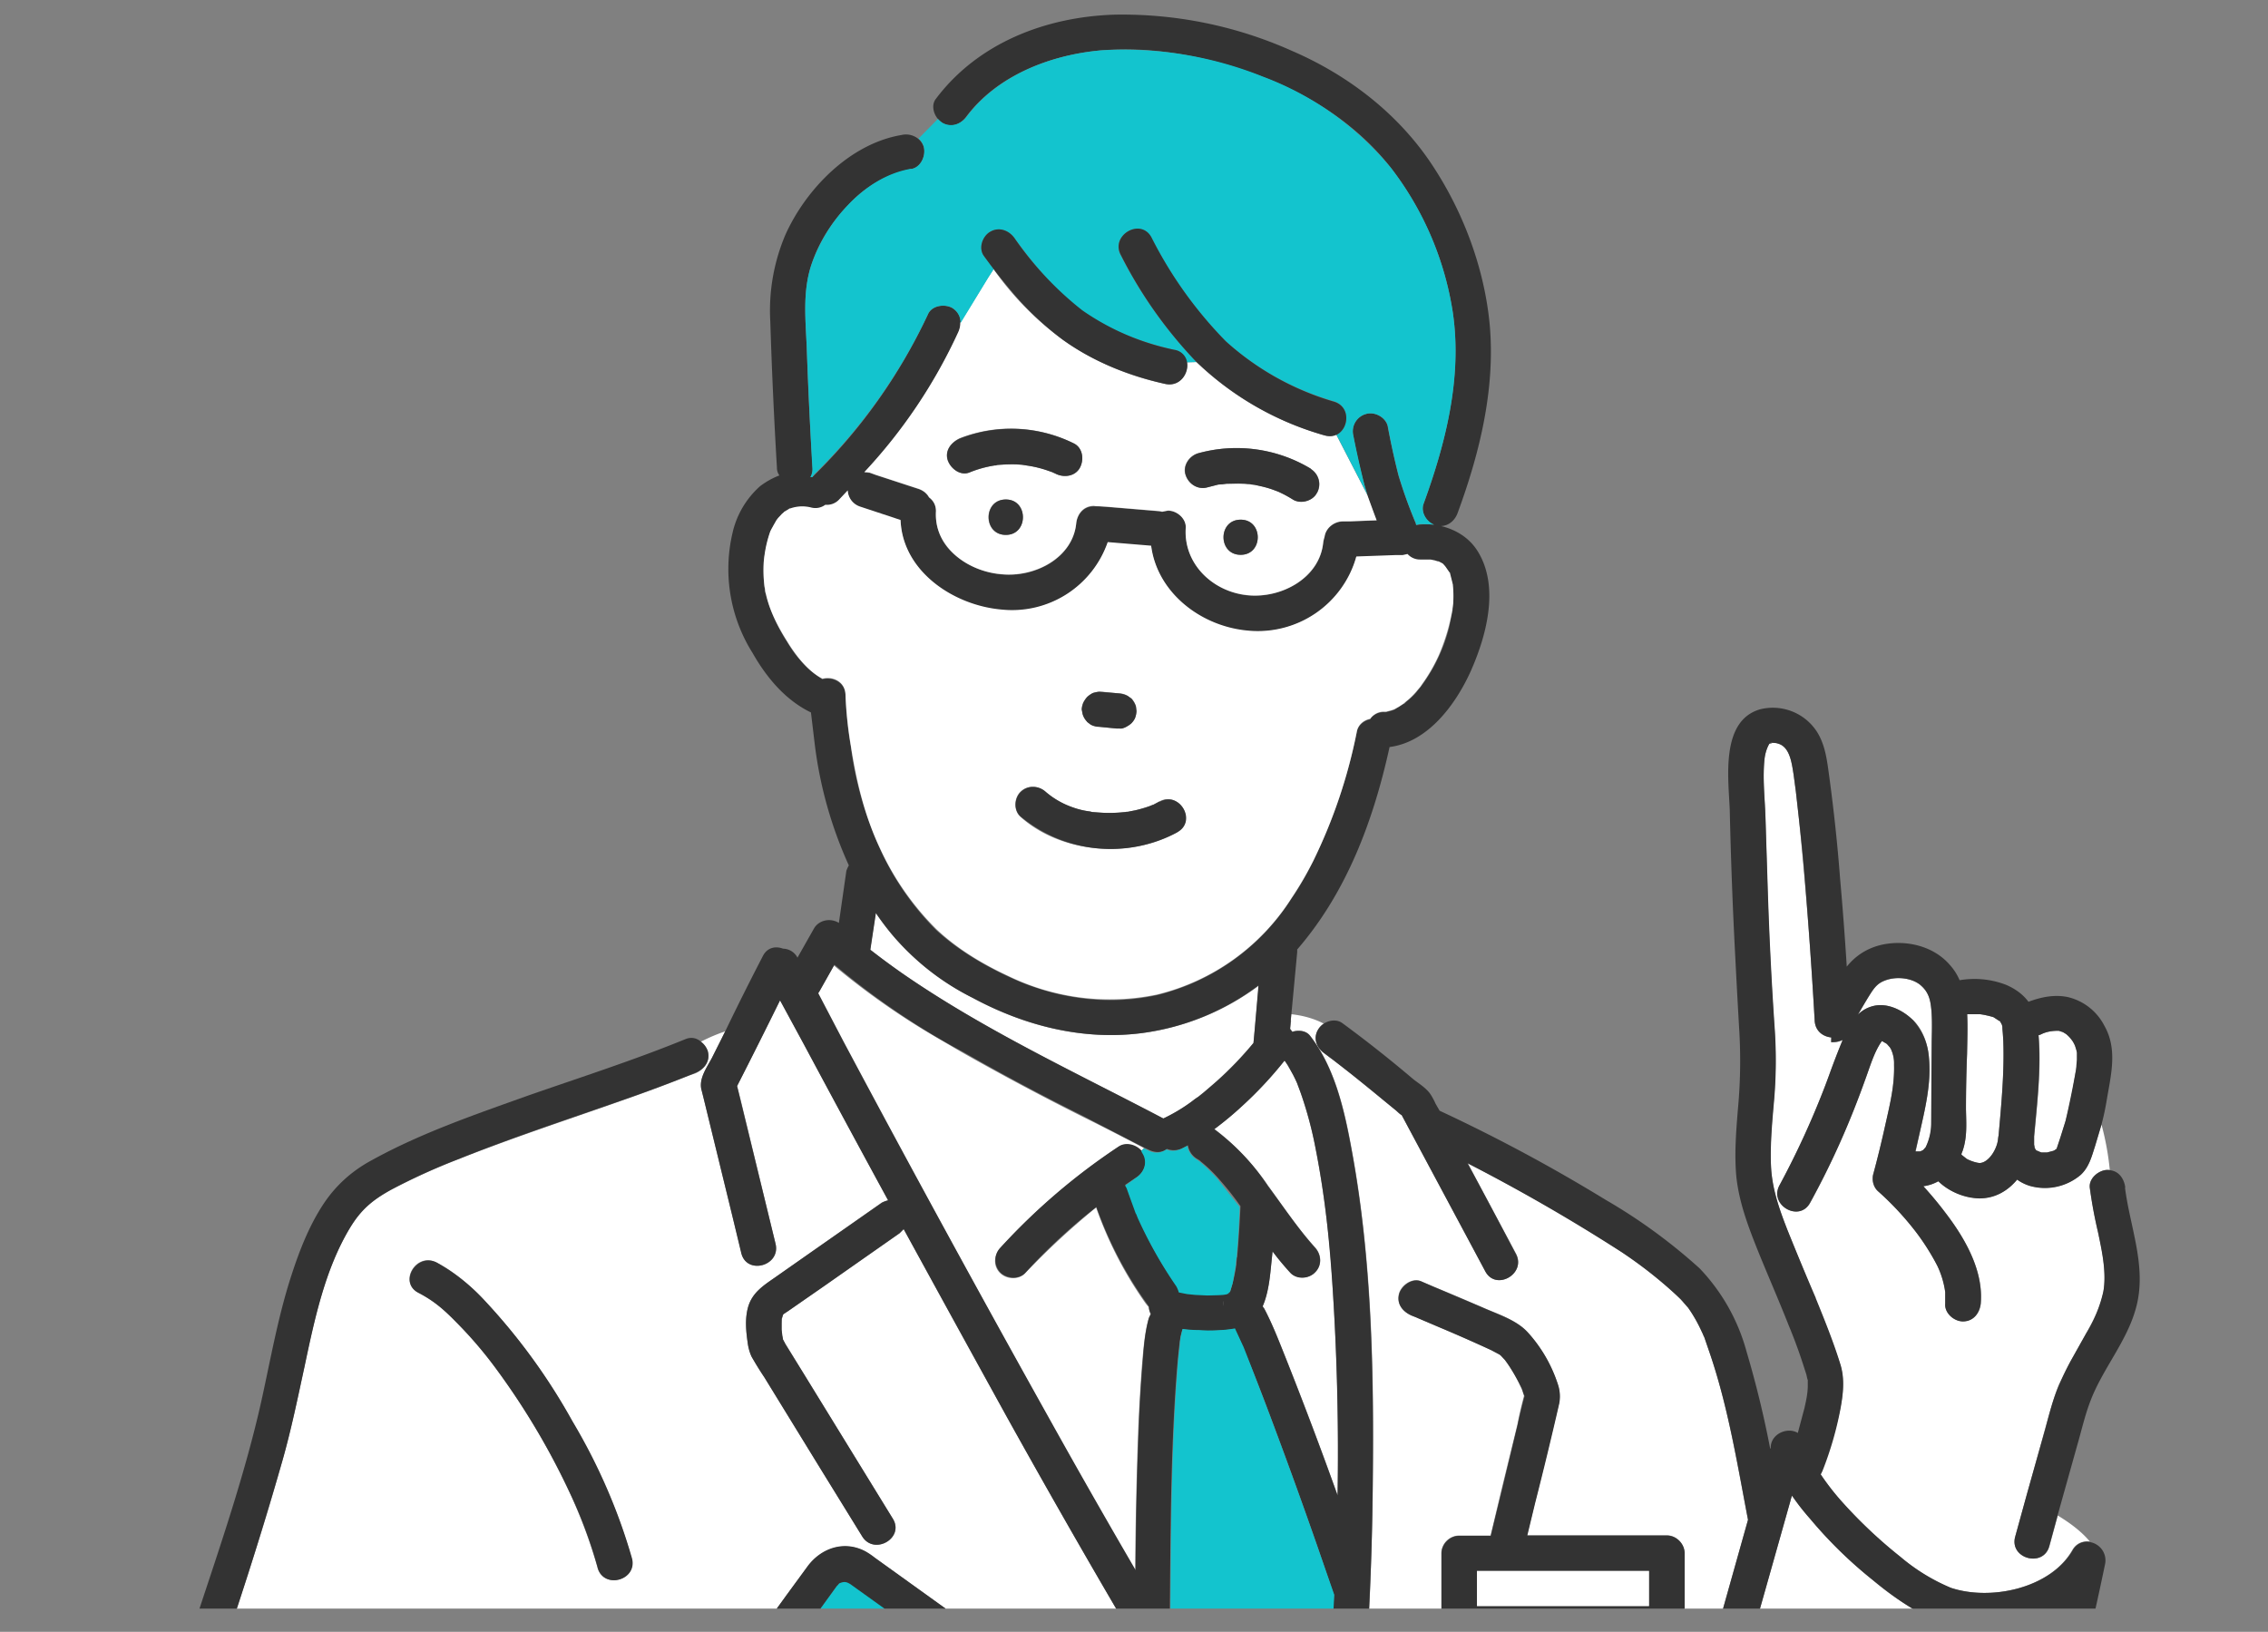 <svg xmlns="http://www.w3.org/2000/svg" width="82" height="59" fill="none"><rect width="100%" height="100%" fill="#808080" stroke="none"/><g clip-path="url(#a)"><path fill="#fff" d="m46.48 38.39-.03-.05a14 14 0 0 1-2.54 2.48 9 9 0 0 1 1.94 2.05c.58.8 1.07 1.54 1.7 2.23.23.26.26.65 0 .9-.23.24-.67.26-.9 0q-.34-.37-.64-.76l-.04.38c-.05.5-.1 1.1-.32 1.6l.06.09c.3.57.53 1.17.77 1.77q.98 2.46 1.88 4.98.07-3.69-.17-7.36a38 38 0 0 0-.63-5.21 15 15 0 0 0-.67-2.35l-.06-.13-.08-.16zM42.09 40.43a6 6 0 0 0 1.13-.7l.08-.06.2-.16a14 14 0 0 0 1.82-1.8l.04-.43.15-1.64a9 9 0 0 1-4.2 1.71c-2.15.28-4.26-.25-6.14-1.27a10 10 0 0 1-2.81-2.16 10 10 0 0 1-.7-.91l-.2 1.33q.6.47 1.23.9c2.95 2.03 6.21 3.54 9.37 5.2zM46.45 38.34l.01.02zM69.16 36.87c.38.37.54.89.59 1.4.08.92-.16 1.88-.36 2.77l-.13.6h.16l.05-.02.07-.04.09-.1a1.87 1.87 0 0 0 .2-.84l.02-3.01c0-.45.02-.98-.06-1.4a1 1 0 0 0-.37-.62c-.32-.26-.88-.32-1.3-.14-.28.11-.4.31-.59.62q-.19.3-.35.6.23-.24.57-.32c.5-.12 1.05.16 1.4.5M55.15 50.33q-.03 0-.02.07zM39.07 40.34a96 96 0 0 1-4.27-2.28l-.77-.45a27 27 0 0 1-3.88-2.7l-.54.95-.04.06v.02l.9 1.74A1154 1154 0 0 0 38 51.44q1.49 2.68 3.04 5.35.02-2.55.11-5.06.05-1.2.14-2.4c.05-.55.09-1.13.24-1.66l.07-.15a1 1 0 0 1-.07-.26l-.1-.12a14 14 0 0 1-1.8-3.48 28 28 0 0 0-2.56 2.37c-.24.26-.68.23-.91 0-.26-.25-.23-.65 0-.9a23 23 0 0 1 4.28-3.66c.26-.17.62-.07.81.15l.11-.11q-1.14-.6-2.29-1.17zM71.1 41.9c.15.08.38.16.49.15.33-.03.62-.52.65-.87q0-.06.02-.13c.1-1.13.21-2.27.17-3.4l-.02-.4c-.02-.16 0-.11-.05-.25.03.08-.02-.03-.03-.05l-.01-.02-.04-.02-.2-.13a3 3 0 0 0-.5-.11h-.45q.02.73-.01 1.43-.04 1-.04 2c.01.52.05 1.02-.12 1.5l-.04.12v.03zM73.56 41.49l.02.04.02.04.04.03q.05.01.09.04l.08.03h.2l.23-.06.04-.02.08-.05.02-.05.12-.36.18-.6q.17-.62.28-1.26l.1-.6.02-.1v-.03l.02-.22v-.26l-.03-.1-.04-.15-.08-.15-.14-.17-.1-.1-.03-.02-.09-.05h-.01l-.14-.05q-.38-.01-.67.14l-.06.02c.1 1.2-.05 2.45-.16 3.66v.29l.02.1zM74.36 41.55q-.05.02 0 0M74.24 41.61q-.08.03 0 0"/><path fill="#fff" d="m46.68 36.9-.03.3.08.1c.22-.07.5-.04.64.15.91 1.17 1.25 2.72 1.51 4.15.72 3.9.8 7.94.76 11.9q-.03 2.4-.14 4.82l.05.14-.07.25a52 52 0 0 1-.6 5.55c-.05.34-.48.53-.79.45a.6.6 0 0 1-.34-.26l-.32 1.05-3.52-3.54c-.2.3-.65.47-.98.13l-.16-.18c-1-1.2-1.75-2.62-2.54-3.96q-1.95-3.34-3.82-6.72-1.89-3.39-3.73-6.79l-.15.15-2.73 1.9-1.3.91-.16.11-.03.03-.04.15v.02l-.01.14v.23l.02.17v.02l.03.15v.02l.09.15.66 1.08 3.22 5.24c.44.7-.67 1.34-1.1.64l-1.53-2.47-2.02-3.29q-.24-.35-.45-.74a2 2 0 0 1-.15-.52c-.06-.42-.1-.86.02-1.28.15-.5.53-.76.94-1.04l1.47-1.03 2.42-1.7a1 1 0 0 1 .23-.08l-3.05-5.65-.85-1.59q-.77 1.56-1.56 3.1l.13.51 1.26 5.2c.2.8-1.04 1.14-1.23.34l-.34-1.38-1.04-4.26-.07-.3c-.08-.4.2-.78.38-1.12q.16-.32.33-.65l.15-.31q-.47.16-.89.38.19.15.26.35c.1.36-.13.65-.45.79l-.23.08a57 57 0 0 1-2.3.86c-2.03.72-4.06 1.38-6.05 2.17q-1.24.48-2.42 1.1c-.69.38-1.1.73-1.5 1.4-.9 1.5-1.28 3.31-1.64 5.02-.24 1.14-.48 2.27-.8 3.4-.77 2.78-1.7 5.51-2.63 8.25q-1.65 4.78-3.36 9.55L1.6 77.92c-.34.94-.75 1.9-.78 2.92-.04 1.96 1.1 3.73 2.4 5.11q.2.23.43.43l.1.08.06.04q.4.3.81.56a77 77 0 0 0 2.58 1.6 357 357 0 0 0 7.23 4.19A941 941 0 0 0 24 98.2l.54-.99 3.68-6.69 2-3.64-1.36-.8q-4.12-2.45-8.26-4.89l-5.17-3.06c-.31-.19-.39-.56-.23-.87l.91-1.82 3.95-7.86 2.5-4.97a.54.54 0 0 1 .6-.31c.39.07.74.5.5.96l-.9 1.81-.74 1.46 2.63-3.62 3.8-5.25.74-1c.49-.67 1.33-.97 2.1-.56l.34.23 4.74 3.4.68.5q.14-.26.35-.46c.32-.3.8-.32 1.16-.09.71.46 1.38 1 2.07 1.49l7.5 5.4 1.13.8c.36.25.74.5.75 1 0 .34-.18.55-.37.8l-.04.07 2.49 1.78q1.72 1.22 3.44 2.48c.7.52.93 1.46.42 2.2l-.23.32-1.15 1.58-4.37 6.04-5.3 7.3q.69.42 1.53.5c.6.05 1.22.07 1.78.33.58.28 1.08.89 1.13 1.54.1 1.4-1.4 2.08-2.58 2.2q-.51.03-.99-.02l1.16.9c.54.43 1.18.94 1.22 1.68s-.34 1.52-.92 1.96a1.9 1.9 0 0 1-1.9.23l-.08-.04a2.33 2.33 0 0 1-2.12 2.55 2.1 2.1 0 0 1-.36 1.77c-.55.77-1.34.96-2.14.88q.12.63-.24 1.25-.12.22-.3.4H60.7v-.04c-.06-1-.06-1.99-.1-2.98l-.2-6.12-.24-7.05-.29-8.28a.56.56 0 0 1 .46-.6 5.4 5.4 0 0 1-2.61-3.99c-.05-.34.32-.64.64-.64l.15.02c.28.07.45.33.49.62a3 3 0 0 0 .16.7 3.66 3.66 0 0 0 1.13 1.7 6.4 6.4 0 0 0 1.2.79c.38.19.87.35 1.38.47 1.62.36 3.64.11 4.9-.93a6.4 6.4 0 0 0 1.87-3.17c.46-1.53.76-3.12 1.14-4.67 1.19-4.9 2.55-9.77 3.66-14.7q-.6.33-1.26.49c-1 .25-2.12.28-3.1-.08a9 9 0 0 1-2.38-1.49 16 16 0 0 1-2.91-3.05l-.06.2-2.57 9.1a.6.6 0 0 1-.31.4c-.43.2-1.1-.13-.93-.73l.37-1.3 1.91-6.79c-.4-2.05-.73-4.16-1.42-6.14l-.16-.46-.04-.08v-.01l-.08-.17q-.16-.34-.36-.66l-.1-.15-.04-.04a7 7 0 0 0-.83-.82c-.5-.43-.94-.75-1.53-1.15q-.92-.6-1.87-1.17a67 67 0 0 0-3.7-2.04l1.74 3.26c.39.73-.72 1.37-1.1.65l-.74-1.37-2.21-4.13-.08-.15c-.08-.05-.16-.14-.22-.18l-.44-.36-1.17-.95-.6-.47-.1-.07-.26-.2c-.28-.2-.42-.55-.23-.87a1 1 0 0 1 .2-.21q-.52-.27-1.18-.34 0 .1-.02.23zM21.6 56.67q-.37-1.3-.93-2.54a26 26 0 0 0-2.72-4.62 15 15 0 0 0-1.48-1.73 5 5 0 0 0-1.34-1.04c-.74-.37-.09-1.47.64-1.1.67.34 1.25.86 1.76 1.4a22 22 0 0 1 3.15 4.34c.9 1.56 1.68 3.22 2.15 4.96.22.8-1.02 1.13-1.23.34m28.94 12.7.01-.05c.23-1.08.52-2.15.78-3.23l1.49-6.16.14-.6h-.21a.65.65 0 0 1-.64-.63v-2.55c0-.35.3-.64.64-.64h1.14l.43-1.8.54-2.21q.1-.52.24-1.04l-.04-.13c-.05-.15-.07-.17-.14-.33a5 5 0 0 0-.52-.85l-.14-.15-.04-.04-.31-.16q-.93-.43-1.89-.83l-.79-.34-.02-.01-.1-.04-.08-.04c-.32-.13-.55-.41-.45-.78.08-.3.47-.58.79-.45l.44.19q.9.37 1.77.75c.55.24 1.23.45 1.65.9.48.53.87 1.22 1.1 1.9q.1.34.03.7-.42 1.8-.87 3.59l-.28 1.16h5.05c.35 0 .64.3.64.64v2.55q-.01.28-.17.43l-.02.02-.02.02a.6.6 0 0 1-.43.17h-5.98l-.35 1.46-1.49 6.15-.67 2.75c-.19.8-1.43.46-1.23-.33"/><path fill="#fff" d="m74.4 54.8-.3 1.1c-.22.8-1.46.45-1.24-.34l1.08-3.9c.15-.53.29-1.08.5-1.6l.42-.84.56-1c.27-.49.54-.98.63-1.53.1-.56 0-1.17-.1-1.71l-.1-.42q-.17-.8-.3-1.62c-.03-.35.34-.64.65-.64h.08a10 10 0 0 0-.3-1.64l-.23.77c-.13.38-.21.76-.52 1.04a2 2 0 0 1-1.84.4 2 2 0 0 1-.46-.22c-.33.4-.79.67-1.34.67-.53 0-1.12-.23-1.51-.61q-.25.14-.54.18.41.45.78.93c.71.93 1.4 2.1 1.3 3.31-.04.35-.27.64-.65.64-.32 0-.67-.3-.64-.64v-.42a3 3 0 0 0-.28-.94 8 8 0 0 0-.83-1.3q-.6-.76-1.32-1.4a.6.6 0 0 1-.17-.63q.24-.87.43-1.75c.18-.8.34-1.44.32-2.2q.01-.28-.1-.53l-.07-.12c.04.06-.07-.08-.1-.11.04.04-.11-.06-.15-.08l-.02-.01-.04.05c-.26.4-.4.88-.55 1.32q-.27.73-.57 1.45a29 29 0 0 1-1.43 3.03c-.4.72-1.5.07-1.1-.65a30 30 0 0 0 1.78-3.96q.23-.65.5-1.28a.7.7 0 0 1-.43.08l.01-.17c-.3-.03-.58-.23-.6-.61a165 165 0 0 0-.58-7.4l-.1-.88-.08-.6c-.07-.45-.14-1-.55-1.13-.1-.03-.07-.02-.17-.03-.3-.03.1.01-.13 0 .03 0-.03.04-.02.01-.1.16-.16.38-.18.54-.08.7 0 1.42.03 2.12L63.9 32q.08 2.63.26 5.25.08 1.22-.02 2.46c-.07.8-.15 1.62-.11 2.43.03.83.29 1.57.59 2.33q.5 1.23 1 2.45v.01q.52 1.2.92 2.43c.15.5.1 1.02 0 1.54a14 14 0 0 1-.72 2.4q.35.52.76.98.97 1.1 2.12 2a7 7 0 0 0 1.82 1.13c1.45.48 3.61.02 4.4-1.36.16-.28.42-.35.65-.3-.31-.38-.75-.7-1.18-.96M28.32 48.44c.02.06.02.13 0 0M74.38 41.52q.05-.06 0 0M74.7 37.4c.02.01.06.04 0 0"/><path fill="#333" d="M75.58 55.75c.38.45.57.98.34 1.57.23-.59.04-1.12-.34-1.57a.6.6 0 0 0-.64.3c-.8 1.38-2.96 1.84-4.4 1.36a7 7 0 0 1-1.83-1.12q-1.14-.91-2.12-2a9 9 0 0 1-.76-.98l.06-.12q.44-1.11.66-2.29c.09-.51.15-1.03 0-1.54-.25-.82-.58-1.63-.9-2.42v-.01q-.53-1.23-1.02-2.45c-.3-.77-.56-1.5-.6-2.33-.03-.82.05-1.63.12-2.44q.1-1.23.02-2.46-.18-2.63-.26-5.25l-.08-2.47c-.02-.69-.11-1.42-.03-2.11.02-.17.08-.38.18-.54-.02.02.05 0 .02 0 .22 0-.18-.04.13-.02.1.01.07 0 .17.03.41.13.48.68.55 1.13l.08.6.1.9q.1.87.18 1.76.24 2.81.4 5.62c.02.38.3.58.6.61v.17a1 1 0 0 0 .41-.08q-.26.64-.49 1.28l-.13.35a31 31 0 0 1-1.66 3.62c-.4.72.71 1.36 1.1.64a29 29 0 0 0 2-4.47c.17-.44.3-.92.56-1.32l.04-.06.02.01.14.08c.04.03.15.17.11.11q.07.1.07.12.11.26.1.53c.02.76-.14 1.4-.32 2.2q-.2.9-.43 1.76c-.05.2 0 .47.17.62q.72.64 1.32 1.41c.29.37.6.85.83 1.3q.21.45.28.94v.42c-.03.34.32.64.64.64.38 0 .6-.3.64-.64.11-1.21-.58-2.39-1.29-3.31q-.36-.48-.78-.94.29-.04.54-.18c.4.39.98.62 1.5.62.56 0 1.02-.28 1.35-.68q.2.15.46.23a2 2 0 0 0 1.84-.4c.3-.28.4-.67.52-1.05l.23-.77a9 9 0 0 0 .18-.83c.15-.92.42-1.88-.08-2.75a2 2 0 0 0-1.32-1.03c-.49-.1-.96 0-1.42.17q-.3-.4-.83-.62-.8-.3-1.66-.16a2 2 0 0 0-.36-.56c-.6-.69-1.6-.91-2.46-.72q-.77.18-1.26.79-.1-1.6-.24-3.17-.14-1.84-.39-3.68c-.08-.58-.14-1.19-.48-1.69a1.9 1.9 0 0 0-2-.77c-1.48.4-1.16 2.55-1.12 3.66q.06 2.67.2 5.32.07 1.38.15 2.75.07 1.34-.05 2.67c-.07.84-.14 1.7-.06 2.53.1.89.4 1.7.72 2.51.38.95.8 1.9 1.17 2.84q.3.72.53 1.44l.11.34s.04.2.05.19v.26c-.01.26-.05.45-.12.76l-.24.9c-.38-.23-1 .04-.98.56H64q-.34-1.77-.85-3.49a7 7 0 0 0-1.7-3.02 20 20 0 0 0-3.4-2.48 60 60 0 0 0-6-3.22l-.15-.26q-.07-.16-.17-.32c-.14-.22-.41-.39-.62-.55q-1.26-1.07-2.58-2.04c-.28-.2-.71-.05-.87.23-.2.32-.06.67.23.87l.2.15.07.05.1.08a54 54 0 0 1 1.76 1.41l.44.36c.06.05.14.14.22.18l.08.15 2.21 4.13.73 1.37c.39.72 1.5.08 1.1-.64q-.86-1.64-1.74-3.27a67 67 0 0 1 5.58 3.22 16 16 0 0 1 2.13 1.7l.26.3a5 5 0 0 1 .47.81l.08.17v.01l.04.08.16.47c.69 1.98 1.03 4.08 1.42 6.13l-1.91 6.8-.37 1.3c-.17.59.5.93.93.72q.23-.1.3-.39 1.3-4.55 2.58-9.1.02-.1.06-.2.3.44.65.83 1.02 1.22 2.26 2.21c.73.59 1.5 1.17 2.38 1.5.98.35 2.1.32 3.1.07q.65-.16 1.26-.49c-1.1 4.93-2.47 9.8-3.66 14.7-.38 1.56-.68 3.14-1.14 4.67a6.4 6.4 0 0 1-1.87 3.17c-1.26 1.05-3.28 1.29-4.9.93a7 7 0 0 1-2.05-.85 3 3 0 0 1-.54-.42 3.6 3.6 0 0 1-1.12-1.69 4 4 0 0 1-.16-.7c-.04-.29-.2-.55-.5-.61l-.14-.02c-.32 0-.69.29-.65.63a5.4 5.4 0 0 0 2.62 4 .56.56 0 0 0-.46.59l.09 2.44.2 5.84.23 7.05.21 6.12c.04 1 .04 1.99.1 2.98v.04c.03.72 1 .81 1.23.28l-.13-.82.13.82a1 1 0 0 0 .05-.28l-.08-2.43-.2-5.85-.24-7.05-.2-6.12c-.04-.99-.04-1.99-.1-2.98v-.04l-.03-.18c1.97.89 4.43.91 6.38-.02 2.66-1.28 3.35-4.23 3.96-6.86.8-3.48 1.71-6.93 2.6-10.4.73-2.85 1.44-5.7 2.04-8.59a.67.67 0 0 0-.53-.79zM74.24 41.6q-.08.03 0 0m.12-.06q-.05.03 0 0m.02-.03q.05-.06 0 0m.71-3.47c0-.05 0-.02 0 0m-.39-.65c.02.01.06.04 0 0m-1.16 4v-.3c.11-1.2.26-2.45.16-3.66l.07-.02q.28-.15.67-.14l.13.04.02.01.08.05.03.02a1 1 0 0 1 .32.42l.05.15.02.1v.26l-.02.22v.02l-.01.11a40 40 0 0 1-.38 1.86l-.19.6-.12.36q0 .02-.02.05l-.07.05-.04.02-.23.06h-.2l-.08-.03-.1-.04-.03-.03-.02-.04-.02-.03v-.01zm-2.58.22c.17-.5.13-1 .12-1.5q0-1 .04-2.01c0-.46.03-.95 0-1.43h.46c.08 0 .43.08.5.11l.2.13.04.02v.02c.02.02.07.13.04.05.05.14.03.1.04.25q.02.2.03.4c.04 1.12-.07 2.27-.17 3.4l-.02.13c-.03.35-.32.84-.65.87-.1 0-.34-.07-.48-.15l-.18-.14-.02-.03zm-3-4h.01c-.03 0-.01-.04-.01 0m-.43-1.53c.19-.3.3-.5.59-.62.41-.17.98-.11 1.3.14.21.18.31.35.37.63.08.41.06.95.05 1.4l-.02 3.01a2 2 0 0 1-.2.84l-.09.1-.06.03-.05.02h-.17l.14-.6c.2-.89.44-1.84.35-2.76a2.2 2.2 0 0 0-.59-1.4c-.35-.34-.9-.62-1.41-.5q-.34.08-.57.32z"/><path fill="#333" d="M76.84 42.94c-.04-.32-.23-.6-.56-.63.11.91.2 1.84.67 2.75-.47-.91-.56-1.84-.67-2.75l-.08-.01c-.31 0-.68.3-.64.64q.1.82.3 1.62l.08.42c.11.54.2 1.16.11 1.7a5 5 0 0 1-.63 1.54l-.56 1q-.23.42-.41.85c-.22.5-.36 1.06-.5 1.59l-.67 2.37-.42 1.53c-.22.8 1.02 1.13 1.23.34l.3-1.1.72-2.57c.15-.52.27-1.05.46-1.55.44-1.18 1.33-2.17 1.66-3.4.4-1.47-.22-2.9-.4-4.34z"/><path fill="#fff" d="M67.97 37.62zc0-.04-.02 0 .01 0"/><path fill="#13c4ce" d="m31.63 86.96-.1.17q.47.25.95.48c.75.38 1.31.66 2.07.9l.43.1.04.02h.12c.58 0 1.2-.24 1.73-.44.5-.19.98-.42 1.51-.5a5.2 5.2 0 0 1 3.3.65c.6.34 1.08.82 1.57 1.3l.6.55 2.42-3.33 8.56-11.8.03-.04c.11-.18.1-.24.03-.42l-.02-.02q-.53-.4-1.07-.77l-4.95-3.55-.47.65c-.3.4-.71.62-1.18.46l-.18-.07-.14-.1-6.33-4.55-3.48-2.5-.94-.67-.15-.1c-.43-.33-.57-.86-.26-1.33q.27-.42.57-.81l-3.55-2.56-1.73-1.24-.25-.18c-.15-.1-.24-.1-.41-.03l-.05.06-.04.04-2.41 3.33-4.93 6.8-4.46 6.14-1.87 3.72 1.39.82 8.25 4.88 5.18 3.06c.3.18.4.57.23.88z"/><path fill="#333" d="M55.53 73.48q-1.72-1.25-3.45-2.47l-2.48-1.79.04-.06c.19-.25.37-.47.36-.8 0-.51-.39-.75-.74-1q-.57-.42-1.13-.81l-7.5-5.4c-.69-.49-1.36-1.03-2.07-1.48a.95.95 0 0 0-1.16.09q-.2.2-.36.45l-.68-.49-4.73-3.4q-.16-.13-.34-.23c-.77-.41-1.61-.12-2.1.55l-.73 1-3.81 5.26-2.63 3.62.73-1.46.92-1.82c.23-.46-.12-.89-.5-.96a.54.54 0 0 0-.6.32q-1.27 2.48-2.5 4.97l-3.96 7.86-.91 1.81c-.16.31-.09.69.23.88l5.17 3.06 8.26 4.88 1.36.8-2 3.65-3.69 6.69-.53.98a802 802 0 0 1-16.8-9.54 76 76 0 0 1-3.45-2.2l-.1-.07-.43-.43c-1.3-1.39-2.44-3.15-2.4-5.12.02-1.01.44-1.97.78-2.92l2.62-7.27a649 649 0 0 0 3.36-9.56 155 155 0 0 0 2.63-8.25c.32-1.12.55-2.26.8-3.4.36-1.7.74-3.52 1.64-5.02.4-.66.81-1.01 1.5-1.39q1.17-.62 2.42-1.1c1.99-.8 4.02-1.46 6.04-2.17a57 57 0 0 0 2.31-.86l.22-.09c.32-.13.55-.42.45-.79a.7.7 0 0 0-.25-.34c-.6.32-1.11.72-1.73 1.02.62-.3 1.14-.7 1.73-1.02q-.24-.2-.53-.1c-1.88.77-3.82 1.39-5.74 2.06-1.9.68-3.86 1.35-5.63 2.33q-1.1.59-1.77 1.62c-.5.77-.84 1.64-1.12 2.5-.52 1.58-.79 3.23-1.16 4.85-.58 2.5-1.42 4.95-2.23 7.4q-1.62 4.84-3.35 9.66L.85 76.23l-.88 2.44a7 7 0 0 0-.44 2.26c0 1.12.32 2.21.82 3.21a11 11 0 0 0 2.7 3.38q.92.66 1.89 1.25l.73.45c-.21.65.04 1.36.62 1.8l.28.2 1.8 1.29 5.16 3.7-.25 8.89-.04 1.26c-.01.37.24.58.53.61l-.03-1.45.03 1.45c.35.05.74-.16.75-.6l.25-8.9.01-.36.56.4 8.3 5.96 5 3.59.9.65q.44.31.87.62c.77.5 1.7.23 2.22-.48l.24-.33.34-.46.83-1.15.03-.05c.92.4 1.85.73 2.74 1.2l.06.03c.57.3 1.2.6 1.85.58a2 2 0 0 0 1.67-1q.35-.63.24-1.26c.8.09 1.59-.11 2.14-.88.39-.54.52-1.18.36-1.77a2.33 2.33 0 0 0 2.13-2.55l.08.04c.65.25 1.33.21 1.9-.22.57-.45.95-1.23.9-1.97-.03-.73-.67-1.25-1.2-1.68l-1.17-.9q.48.06.99.01c1.17-.1 2.68-.78 2.58-2.19a2 2 0 0 0-1.13-1.53c-.56-.27-1.18-.29-1.78-.34a4 4 0 0 1-1.54-.5l5.3-7.3 4.38-6.03 1.15-1.58.23-.32c.51-.75.29-1.69-.42-2.21m-.66 1.1q-.06-.07 0 0m-5.95-5.9q-.23-.1-.27-.2.1.1.23.17.03 0 .04.03m-.22-.4-.08.1c0-.15.22-.24.08-.1m-11.63-5.93 1.02-1.4a1 1 0 0 1-.21-.2l.03.02q.09.08.2.15l.16-.21.06-.09c.08-.16.1.35-.1.38l.86.62 7.06 5.07 2.43 1.75q-.2.29-.4.57l-.65.9-.09.12-4.74-3.4q-2.86-2.07-5.73-4.12zm10.31 7.75v.02h-.11zm-15.54 36.67-.29.39-.04.05-.04.04c-.18.07-.24.09-.42-.03l-3.3-2.37-7.46-5.35-8.03-5.77-4.7-3.38q2.06 1.2 4.13 2.4a771 771 0 0 0 12.01 6.73l.22.13c.3.16.71.08.88-.23l.63-1.15q1.64 1.39 3.2 2.85a72 72 0 0 1 3.26 3.22c.2.2.37.43.58.61q.22.2.47.34zm14.25-7.64q.06 0 0 0m.78-1.04v.01c.01.04 0 .1 0 0m-1.47-5.55c.55.16 1.13.14 1.69.22.37.05.96.21.98.67q0 .22-.27.42-.3.2-.64.29c-1.2.33-2.4-.14-3.56-.42l-.29-.24-1.95-1.6c-.27-.22-.65-.26-.91 0-.23.22-.27.68 0 .9l3.5 2.88c.84.68 1.74 1.28 2.53 2q.17.15.31.31c0 .02.07.1.07.1l.02.03-.01.18-.03.14-.07.2a1 1 0 0 1-.43.48 1 1 0 0 1-.29.04l-.18-.05c-.3-.1-.38-.14-.67-.28a20 20 0 0 1-1.87-1c-.62-.36-1.34.5-.78 1l.98.9c.17.18.43.36.47.61.03.23-.07.5-.18.7a1 1 0 0 1-.54.42c-.3.1-.36.09-.59.02-.5-.14-1-.4-1.42-.71-.28-.2-.71-.05-.88.22-.19.33-.05.67.23.88l.11.08.06.04.1.08q.36.28.68.58c.2.2.35.28.37.58q-.01.35-.25.65c-.6.72-1.81.1-2.48-.24-.73-.39-1.33.64-.64 1.1l.07.05v.01l.1.08q.27.21.48.48c.13.18.21.28.15.5a1 1 0 0 1-.3.43c-.31.23-.71.1-1.06-.04-.48-.2-.9-.5-1.38-.7-.95-.43-1.97-.7-2.86-1.24-.52-.31-.9-.82-1.33-1.26a76 76 0 0 0-6.38-5.93l1.05-1.92 3.68-6.69.13-.24.05.03q1.06.57 2.2 1.06c.59.25 1.23.54 1.89.58 1.1.05 2.15-.54 3.16-.87.44-.15.7-.17 1.2-.13.44.04.93.18 1.35.39.56.27 1 .66 1.43 1.1q.7.69 1.49 1.27c.52.37 1.1.69 1.72.87zm-10.38-3.91q.08 0 0 0m19.84-13.61-.04.05-.25.34-3.05 4.21-5.25 7.24q-1.2 1.66-2.42 3.33l-.6-.56c-.5-.48-.97-.95-1.58-1.3a5.3 5.3 0 0 0-3.3-.65c-.52.09-1.01.32-1.5.5-.54.2-1.15.44-1.73.45h-.12l-.05-.01-.43-.12c-.75-.24-1.3-.52-2.06-.89l-.95-.48.1-.17c.16-.3.07-.7-.23-.88l-5.18-3.06-8.25-4.88-1.39-.82 1.87-3.72 4.46-6.14 4.93-6.8 2.41-3.33.04-.04.05-.06c.17-.07.25-.07.41.03l.25.18 1.73 1.24 3.55 2.56-.57.81c-.31.47-.17 1 .26 1.32l.15.1.94.68 3.48 2.5 6.33 4.55.14.1q.09.06.18.07c.47.16.88-.05 1.18-.46l.47-.65 4.95 3.55q.55.37 1.07.77l.02.02c.07.19.08.25-.03.42z"/><path fill="#333" d="m51.78 69.72.67-2.76 1.49-6.15.35-1.46h5.98a.6.6 0 0 0 .43-.17l.02-.02.02-.01q.16-.15.17-.44v-2.55c0-.34-.3-.64-.64-.64h-5.05l.28-1.16q.46-1.8.87-3.59a1.3 1.3 0 0 0-.04-.7 5 5 0 0 0-1.1-1.9c-.41-.45-1.1-.65-1.64-.9l-1.77-.75-.44-.19c-.32-.13-.7.15-.79.45-.1.37.13.65.45.79l.08.03.1.04.02.01.8.34q.95.4 1.88.83l.3.16.05.04.14.15c.17.22.37.56.52.85.08.16.1.18.14.33l.05.13q-.14.52-.25 1.04l-.53 2.2-.44 1.81h-1.14c-.35 0-.64.3-.64.64v2.55c0 .34.3.64.64.64h.21l-.14.6-1.49 6.15c-.26 1.08-.55 2.15-.78 3.23l-.01.05c-.2.8 1.04 1.14 1.23.34zm3.37-19.4-.01.08zM53.4 56.8h6.22v1.27H53.4z"/><path fill="#333" d="M52.1 19.02c.28-.01.5-.2.6-.47.8-2.17 1.37-4.5 1.16-6.82-.2-2.1-1-4.19-2.19-5.93-1.23-1.78-3-3.12-4.98-3.97a15 15 0 0 0-6.4-1.3c-2.48.08-4.93 1.02-6.45 3.04-.17.21-.1.53.07.73q.07.08.16.14c.33.2.67.05.87-.23 1.13-1.5 3.06-2.23 4.88-2.39 1.97-.16 4 .25 5.84.96 1.78.68 3.45 1.78 4.63 3.29a11.4 11.4 0 0 1 2.24 5.25c.33 2.35-.26 4.7-1.06 6.9-.11.3.1.64.38.75a3 3 0 0 0-.65.01q0-.03-.02-.07-.35-.84-.62-1.72-.22-.88-.39-1.78c-.07-.32-.47-.54-.79-.44a.65.65 0 0 0-.45.78q.16.9.4 1.78l.1.36q.15.46.35.93l-.98.03-.27.01c-.3.01-.6.24-.64.55l-.05.23c-.13 1.26-1.5 2-2.72 1.89-1.29-.13-2.33-1.16-2.24-2.42.02-.35-.32-.64-.64-.64a1 1 0 0 0-.22.04l-.1-.02-1.91-.16-.38-.02h-.08c-.38 0-.6.29-.64.63-.13 1.24-1.48 1.95-2.7 1.83a3 3 0 0 1-1.74-.75 1.9 1.9 0 0 1-.63-1.53.6.6 0 0 0-.25-.5.7.7 0 0 0-.39-.31l-1.53-.5-.22-.08-.2-.02a19 19 0 0 0 3.4-5.07q.08-.16.08-.33a.6.6 0 0 0-.3-.54c-.27-.16-.74-.1-.88.23a20 20 0 0 1-4.18 5.88h-.07q.1-.14.08-.34-.14-2.14-.21-4.3c-.04-1-.16-2.03.16-3.02.26-.81.74-1.57 1.34-2.18a4.2 4.2 0 0 1 2.28-1.3c.34-.06.53-.48.45-.79a.6.6 0 0 0-.2-.3.7.7 0 0 0-.6-.14c-1.86.31-3.45 1.94-4.2 3.6a7 7 0 0 0-.55 3.14 193 193 0 0 0 .24 5.29q0 .16.09.28-.37.14-.7.39a3.2 3.2 0 0 0-1 1.71 5.7 5.7 0 0 0 .73 4.32c.5.88 1.18 1.7 2.11 2.15l.14 1.17a15 15 0 0 0 1.23 4.36 1 1 0 0 0-.09.2l-.27 1.88c-.3-.19-.72-.11-.9.2l-.6 1.06v-.01a.6.6 0 0 0-.52-.32c-.26-.1-.57-.05-.73.27q-.7 1.35-1.36 2.72l-.15.3-.33.66c-.18.34-.46.72-.39 1.11l.08.31 1.04 4.26.33 1.38c.2.8 1.43.46 1.24-.34l-1.27-5.2-.12-.5q.79-1.55 1.55-3.1l.86 1.58q1.51 2.83 3.05 5.65a1 1 0 0 0-.23.09l-2.42 1.69-1.47 1.03c-.4.28-.79.53-.94 1.04-.12.42-.08.86-.02 1.28q.03.28.14.52.22.38.46.74l2.02 3.29 1.52 2.47c.43.7 1.54.06 1.11-.64l-3.22-5.24-.67-1.08c-.01-.02-.04-.1-.08-.15v-.02l-.03-.15v-.02l-.02-.17v-.39l.05-.15.02-.03.17-.11 1.3-.9 2.72-1.91.15-.15 3.73 6.79q1.88 3.38 3.83 6.72c.79 1.34 1.55 2.76 2.54 3.96l.15.18c.34.34.78.18.99-.13a.6.6 0 0 0-.08-.77l-.16-.18-.1-.14q-.27-.37-.5-.73-.4-.6-.78-1.23v-.1c.03-3.04.02-6.1.25-9.13q.04-.52.1-1.06l.01-.08.03-.21.07-.27q.3.04.6.05a7 7 0 0 0 1.28-.06q.13.24.24.49l.07.18.04.09.19.45q.43 1.06.83 2.14a206 206 0 0 1 1.67 4.62l.56 1.65-.07 1.15a71 71 0 0 1-.37 4.14l-.03.2-.03.25-.09.52q-.05.3.1.53.12.19.35.25c.3.09.73-.1.79-.44q.43-2.76.6-5.56l.01-.38q.13-2.43.14-4.83c.04-3.96-.04-8-.76-11.9-.26-1.42-.6-2.98-1.5-4.14-.15-.2-.42-.22-.65-.15l-.08-.11.26-2.77v-.1c1.8-2.08 2.76-4.68 3.34-7.32 1.39-.18 2.38-1.53 2.92-2.71.57-1.27 1.06-3.04.29-4.33-.3-.51-.8-.82-1.35-.95M28.33 48.44c.02.06.02.13 0 0m15.9-1.06-.01-.16q0-.1.03-.19l-.03.19zm.22-.6h-.02l.03-.01m.26-1.31-.02.26-.01.08c0-.1 0 .03-.01.05a6 6 0 0 1-.2.84l-.08.07-.09.02h.05-.06l-.08.01-.14.01-.42.01q-.2 0-.43-.02-.1 0-.2-.02h-.09l-.3-.06a1 1 0 0 0-.1-.23 13 13 0 0 1-1.38-2.46l-.06-.14-.01-.03-.11-.28q-.12-.27-.2-.56l-.1-.17.42-.28c.29-.2.41-.56.23-.88l-.06-.08c-.2-.22-.56-.32-.82-.15a23 23 0 0 0-4.28 3.66.65.65 0 0 0 0 .9c.24.23.68.26.91 0a21 21 0 0 1 2.56-2.37 14 14 0 0 0 1.9 3.6q0 .14.07.26l-.07.15c-.15.53-.19 1.1-.23 1.65q-.1 1.2-.14 2.4-.1 2.54-.11 5.07a316 316 0 0 1-3.05-5.35 782 782 0 0 1-7.51-13.76q-.45-.86-.91-1.74v-.02l.04-.06.54-.96a27 27 0 0 0 4.66 3.16q2.1 1.2 4.27 2.28l2.28 1.18.15.07q.38.18.66-.03a.7.7 0 0 0 .57-.03l.19-.1a.7.7 0 0 0 .3.47l.13.08.04.04a5 5 0 0 1 .67.65 11 11 0 0 1 .76.96q-.04.92-.12 1.84M31.47 34.33l.2-1.32a9 9 0 0 0 3.5 3.07c1.88 1.01 4 1.55 6.13 1.27a9 9 0 0 0 4.2-1.72l-.14 1.64-.04.44a12 12 0 0 1-1.31 1.37l-.5.43-.2.16c-.02 0-.09.06-.1.06l-.13.1q-.46.34-1 .6l-.02.01c-3.16-1.66-6.42-3.17-9.37-5.2q-.63-.44-1.22-.9m15.28 4.52.08.16.06.13.14.37q.34.97.53 1.98c.35 1.74.51 3.39.63 5.2q.23 3.69.17 7.37-.9-2.51-1.88-4.98c-.24-.6-.47-1.2-.77-1.77l-.06-.08c.22-.5.27-1.11.32-1.61l.04-.38q.3.4.63.76c.23.26.67.24.9 0 .26-.25.24-.64 0-.9-.62-.7-1.11-1.44-1.7-2.23a8 8 0 0 0-1.94-2.05q.54-.4 1.01-.84a14 14 0 0 0 1.53-1.64l.04.05.09.13zm-.3-.51.01.02zm3.65-12.6c-.03.01-.1.01 0 0m1.26-.91c.02-.03.05-.07 0 0m1.15-2.74q0 .04 0 0m.03-.26-.02.22v.01l-.02.09-.1.5a6 6 0 0 1-.98 2.1l-.06.08-.16.2q-.15.17-.35.33l-.07.07h-.01l-.02.01-.35.22-.1.03-.19.05h-.08a.6.6 0 0 0-.5.26c-.22.05-.42.21-.47.44a19 19 0 0 1-1.59 4.7q-.35.72-.79 1.36a8 8 0 0 1-4.85 3.47c-1.8.4-3.7.12-5.35-.66-.95-.44-1.87-.99-2.64-1.7a10 10 0 0 1-2.02-2.92 13 13 0 0 1-1.06-3.72q-.16-.9-.19-1.82c0-.5-.47-.7-.84-.6a4 4 0 0 1-1.27-1.35 6 6 0 0 1-.77-1.7l-.03-.18-.02-.1a4.5 4.5 0 0 1 .21-2l.02-.04.02-.03.08-.17.1-.16.05-.07.15-.16.06-.06h.01q.07-.06.17-.1l.07-.04h.01c.27-.09.46-.09.73-.03q.32.06.52-.1.26.04.5-.19l.31-.33c.01.27.19.5.46.6l1.45.47c.07 1.86 1.9 3.1 3.66 3.24a3.66 3.66 0 0 0 3.83-2.44l1.57.14c.22 1.69 1.8 2.92 3.5 3.06 1.8.15 3.49-.97 3.91-2.68l1.4-.04.28-.01.18-.03q.19.19.45.2h.38l.15.02.13.05.1.04.06.05.09.08.03.03.02.03.09.15.01.02v.02q.08.18.11.38l.01.05v.02l.02.2v.46z"/><path fill="#fff" d="M59.62 58.07V56.8H53.4v1.27z"/><path fill="#333" d="M20.7 51.39a22 22 0 0 0-3.16-4.35 7 7 0 0 0-1.75-1.39c-.74-.37-1.39.73-.65 1.1.56.29.88.58 1.34 1.04q.8.8 1.48 1.73 1.6 2.18 2.72 4.62.57 1.24.93 2.54c.22.8 1.45.46 1.24-.34a21 21 0 0 0-2.15-4.95"/><path fill="#13c4ce" d="M44.44 46.78v-.01l-.02.02zM47.65 63.92l.08-.52.04-.26.02-.19q.08-.63.15-1.27a72 72 0 0 0 .3-4.02L47.66 56A199 199 0 0 0 45 48.8l-.04-.1-.08-.17-.23-.5q-.26.05-.52.06-.38.03-.77 0-.3 0-.6-.04a3 3 0 0 0-.1.48v.08q-.07.52-.1 1.06c-.23 3.04-.22 6.1-.25 9.14v.09a41 41 0 0 0 1.37 2.1l.16.18c.25.24.23.55.08.77l3.52 3.54.32-1.05a.8.8 0 0 1-.1-.52M44.06 42.67a7 7 0 0 0-.66-.65l-.05-.04-.12-.08a.7.7 0 0 1-.3-.47l-.2.1q-.3.14-.56.03a.6.6 0 0 1-.66.03l-.15-.07-.1.1.05.09c.19.31.06.68-.23.87l-.4.29q.05.07.08.17l.3.83.02.03.06.15a16 16 0 0 0 1.39 2.46 1 1 0 0 1 .09.22l.3.06.1.01.2.02.43.02.4-.01.16-.01.08-.01.09-.02.09-.08.1-.32.09-.51c0-.02.02-.16 0-.05 0 .1.01-.06.02-.08q0-.14.03-.27.08-.9.11-1.84l-.76-.96zM44.34 46.8h-.05zM44.2 47.22l.03-.19zM44.2 46.8h.08-.07"/><path fill="#fff" d="m44.22 47.38-.01-.16z"/><path fill="#333" d="M44.2 46.8h.09z"/><path fill="#fff" d="M50.1 25.74c-.1.01-.03.01 0 0M52.51 22.09q0 .04 0 0"/><path fill="#fff" d="m52 20.3-.13-.04-.15-.03h-.37a.6.6 0 0 1-.46-.2l-.18.04h-.27l-1.4.05a3.7 3.7 0 0 1-3.92 2.68c-1.7-.15-3.28-1.37-3.5-3.07l-1.57-.13a3.66 3.66 0 0 1-3.83 2.44c-1.75-.15-3.59-1.39-3.66-3.24l-1.45-.48a.65.65 0 0 1-.46-.59l-.31.33a.6.6 0 0 1-.5.19.6.6 0 0 1-.51.1 1.3 1.3 0 0 0-.75.03q-.04 0-.07.03l-.17.1v.01l-.07.06-.14.15-.06.08-.18.32-.02.04-.02.04q-.14.4-.2.8l-.02.13-.02.2a5 5 0 0 0 .03.86l.02.1q0 .1.04.2c.13.6.43 1.16.76 1.69.31.5.74 1.08 1.28 1.35.36-.1.83.1.83.6q.04.91.19 1.81c.2 1.29.5 2.55 1.06 3.73a10 10 0 0 0 2.03 2.91c.76.72 1.68 1.27 2.63 1.71a8.4 8.4 0 0 0 5.35.66 8 8 0 0 0 4.86-3.48q.43-.64.79-1.35a19 19 0 0 0 1.58-4.7c.05-.23.25-.4.48-.44a.6.6 0 0 1 .49-.26h.09l.19-.05.08-.03h.01l.18-.1.18-.12.02-.02.07-.06q.19-.15.35-.34l.16-.19.06-.09a6 6 0 0 0 .6-1.04 7.25 7.25 0 0 0 .49-1.64v-.02l.03-.21a4 4 0 0 0-.01-.66v-.02l-.01-.04-.1-.4h-.01l-.02-.03-.14-.2-.08-.09-.07-.04-.1-.05zm-12.83 5.1a1 1 0 0 1 .13-.2 1 1 0 0 1 .2-.14 1 1 0 0 1 .25-.05h.1l.6.06q.18 0 .32.09l.14.1q.12.12.16.28l.02.17q0 .13-.05.24a1 1 0 0 1-.14.2 1 1 0 0 1-.2.14 1 1 0 0 1-.25.05h-.09l-.6-.06a1 1 0 0 1-.33-.09l-.13-.1a1 1 0 0 1-.16-.28l-.03-.17q0-.13.06-.24m3.4 4.69c-1.73.96-4.2.77-5.68-.56-.25-.23-.23-.67 0-.9.26-.25.65-.23.91 0a3 3 0 0 0 1.6.71l.09.02.13.01.3.02a5 5 0 0 0 .77-.03h.07l.27-.06a4 4 0 0 0 .65-.2l.23-.12c.72-.4 1.37.7.64 1.1z"/><path fill="#fff" d="M51.36 24.83c.02-.03.05-.07 0 0M47.89 15.74a11 11 0 0 1-4.41-2.44l-.22-.21-.35.01c.07.4-.25.9-.78.78a10 10 0 0 1-3.71-1.6 11 11 0 0 1-2.5-2.55l-.2.31-1 1.63q0 .17-.07.33a19 19 0 0 1-3.4 5.07q.1 0 .2.02l.22.08 1.53.5q.27.09.39.31.25.19.25.5-.05.88.63 1.53c.46.44 1.11.7 1.74.75 1.22.12 2.57-.6 2.7-1.83.03-.34.26-.64.64-.64l.07.01h.1l.28.02 1.92.16.1.02.21-.04c.33 0 .67.3.64.64-.08 1.27.96 2.3 2.25 2.42 1.22.12 2.59-.63 2.72-1.9q.01-.1.05-.21c.04-.31.33-.55.64-.56h.27l.97-.04-.34-.93-1.12-2.17a.6.6 0 0 1-.43.03m-11.52 3.6c-.83 0-.83-1.28 0-1.28s.83 1.28 0 1.28m2.69-2.44c-.17.32-.58.38-.88.23l-.13-.06-.15-.06a4 4 0 0 0-.94-.2l-.23-.02a5 5 0 0 0-.65.02H36l-.05.02q-.46.08-.9.25c-.33.14-.69-.15-.79-.44-.11-.36.14-.66.45-.8a5.1 5.1 0 0 1 4.11.19c.32.15.38.58.23.87m5.8 3.16c-.82 0-.82-1.27 0-1.27.83 0 .83 1.27 0 1.27m2.76-2.24c-.15.3-.6.41-.88.23l-.4-.23-.1-.04-.22-.08a4 4 0 0 0-.65-.17l-.11-.02h-.07l-.07-.01-.1-.01h-.67l-.2.02-.1.01-.39.1c-.34.1-.68-.12-.79-.45s.13-.69.45-.78a5.2 5.2 0 0 1 4.08.56c.3.2.4.56.23.87"/><path fill="#333" d="M47.4 16.95a5.2 5.2 0 0 0-4.08-.56c-.32.1-.56.45-.45.78.1.33.44.55.79.45l.39-.1c.05 0 .23-.02.08 0l.22-.03.43-.01.22.01.11.01h.07l.07.02.11.01.22.05q.23.05.43.12l.21.08.1.05q.22.1.42.23c.28.18.72.06.87-.23a.65.65 0 0 0-.23-.88zM38.82 16.03a5.1 5.1 0 0 0-4.1-.18c-.31.13-.57.43-.45.79.1.3.45.58.79.44q.43-.18.9-.25H36l.07-.02.18-.01a5 5 0 0 1 .7 0l.16.03a4 4 0 0 1 .78.19l.15.05.13.06c.3.15.71.1.88-.23.15-.29.1-.71-.23-.87M44.86 18.79c-.83 0-.83 1.27 0 1.27.82 0 .82-1.27 0-1.27M36.37 18.06c-.83 0-.83 1.28 0 1.28.82 0 .82-1.28 0-1.28M39.3 26.1l.13.1q.14.08.32.08l.61.06h.1q.12.02.24-.05a1 1 0 0 0 .2-.13q.1-.1.14-.2a1 1 0 0 0 .05-.25l-.02-.17a1 1 0 0 0-.16-.28l-.14-.1a1 1 0 0 0-.32-.09l-.6-.05-.1-.01a1 1 0 0 0-.24.05 1 1 0 0 0-.2.14 1 1 0 0 0-.14.2 1 1 0 0 0-.06.25l.03.16q.04.16.16.28M41.92 28.98l-.22.12h-.02l-.12.05q-.26.09-.52.15l-.27.05h-.04l-.04.01-.12.01a5 5 0 0 1-.94 0l-.14-.01-.08-.02q-.32-.04-.62-.15a3 3 0 0 1-.98-.56c-.25-.23-.65-.25-.9 0-.24.23-.27.67 0 .9a5.1 5.1 0 0 0 5.66.56c.72-.4.08-1.5-.64-1.1z"/><path fill="#13c4ce" d="M32.95 6.1c-.9.15-1.66.66-2.28 1.3a6 6 0 0 0-1.34 2.19c-.32.98-.2 2-.16 3.02q.08 2.14.2 4.3a.6.6 0 0 1-.07.34h.07l.06-.09a20 20 0 0 0 4.12-5.8c.14-.32.6-.38.88-.23q.3.2.3.55l1-1.64.2-.31-.36-.48c-.2-.28-.05-.7.23-.87.32-.19.68-.05.88.23.7.96 1.5 1.93 2.45 2.62 1 .72 2.14 1.15 3.34 1.42.27.06.4.25.44.45l.35-.01a16 16 0 0 1-2.74-3.86c-.39-.72.72-1.37 1.11-.64a15 15 0 0 0 2.7 3.76 10 10 0 0 0 3.9 2.16c.62.2.54 1 .09 1.21l1.12 2.17-.11-.36q-.22-.89-.4-1.78a.65.65 0 0 1 .45-.78c.32-.1.72.11.8.44q.16.9.39 1.78.26.88.62 1.72l.01.07.15-.03q.26 0 .5.02c-.28-.11-.49-.46-.38-.76.8-2.19 1.4-4.55 1.06-6.89a11.4 11.4 0 0 0-2.24-5.25 11 11 0 0 0-4.63-3.3 13.5 13.5 0 0 0-5.84-.95c-1.82.16-3.75.9-4.87 2.4-.21.27-.55.4-.88.22a1 1 0 0 1-.16-.14l-.7.71a.6.6 0 0 1 .19.3c.08.32-.1.74-.45.8"/><path fill="#333" d="M47.89 15.74q.24.07.43-.02c.45-.21.53-1.02-.1-1.2a10 10 0 0 1-3.9-2.18 15 15 0 0 1-2.69-3.76c-.39-.72-1.5-.07-1.1.65a16 16 0 0 0 2.73 3.86l.22.2a11 11 0 0 0 4.4 2.45M38.42 12.28c1.1.8 2.39 1.3 3.7 1.6.54.12.87-.38.8-.78a.54.54 0 0 0-.45-.45 9 9 0 0 1-3.34-1.43 12 12 0 0 1-2.45-2.61c-.2-.28-.56-.42-.88-.23-.28.16-.43.59-.23.87a21 21 0 0 0 1 1.28q.82.98 1.85 1.75"/></g><defs><clipPath id="a"><path fill="#fff" d="M0 .16h82v58H0z"/></clipPath></defs></svg>